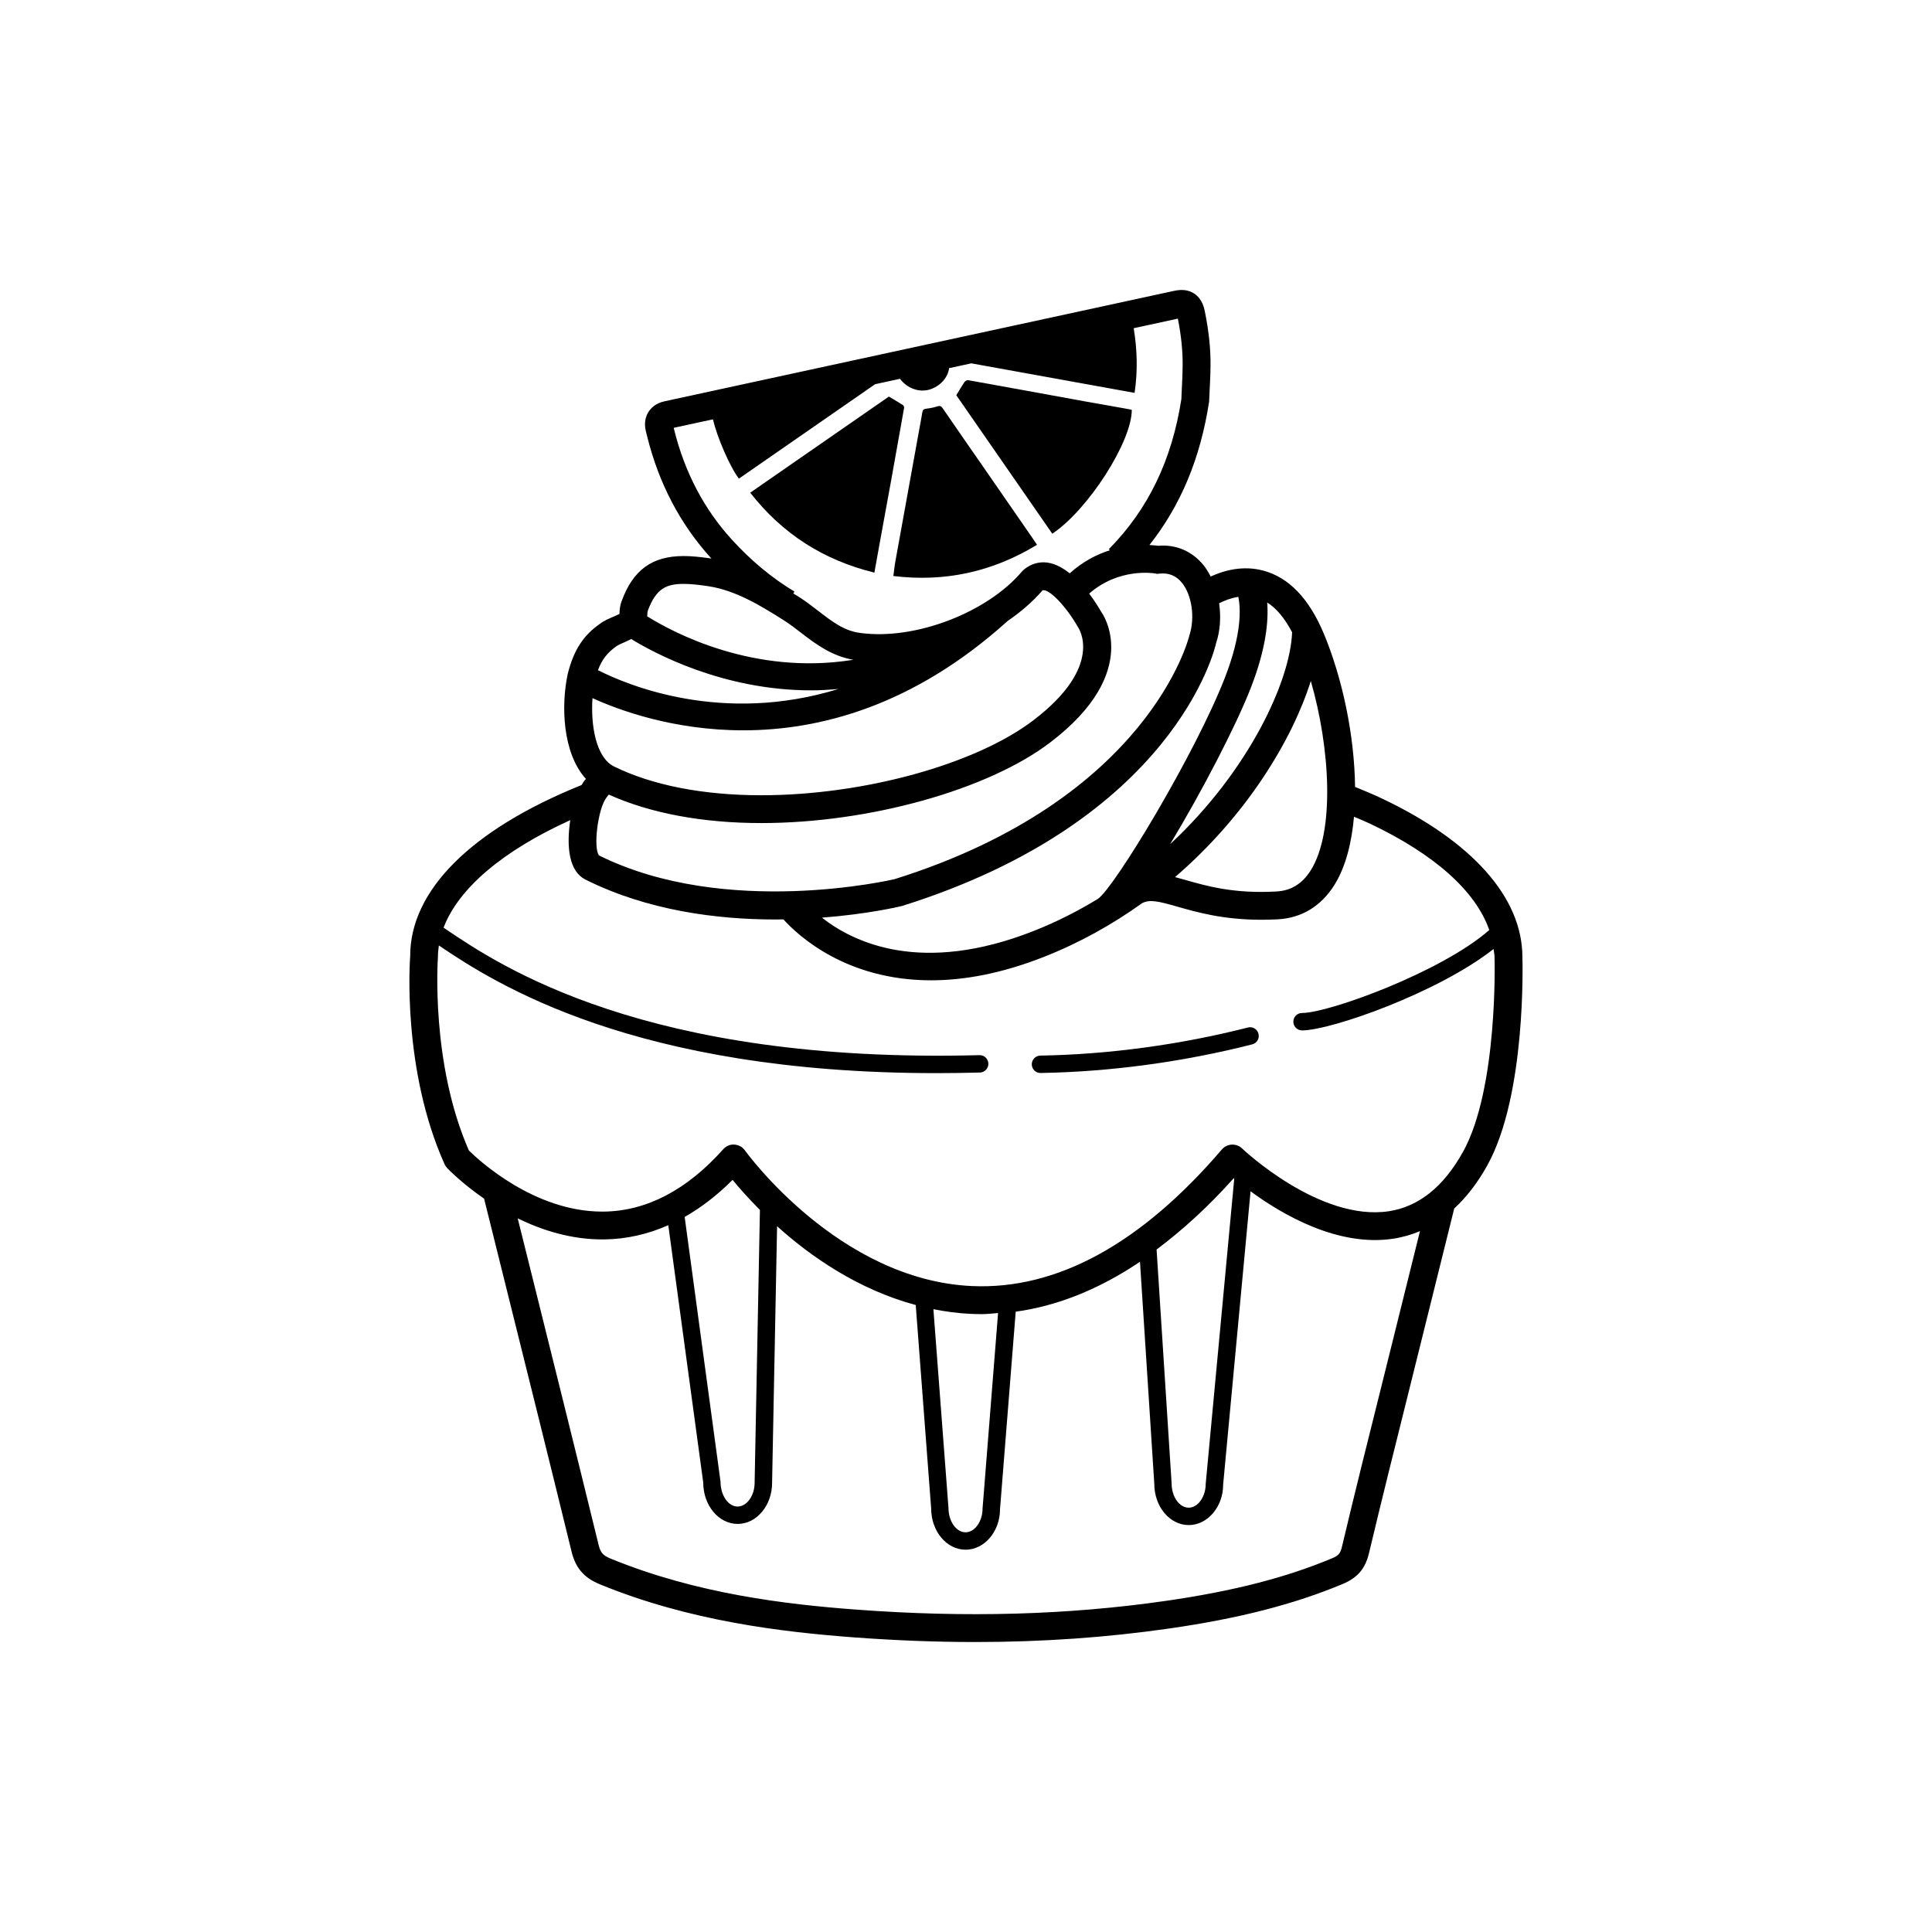 <?xml version="1.0" encoding="UTF-8"?>
<!-- Uploaded to: SVG Repo, www.svgrepo.com, Generator: SVG Repo Mixer Tools -->
<svg fill="#000000" width="800px" height="800px" version="1.1" viewBox="144 144 512 512" xmlns="http://www.w3.org/2000/svg">
 <g>
  <path d="m547.45 397.64c0-15.758-13.27-30.711-37.367-42.098-2.211-1.047-4.594-2.023-6.977-3.008-0.152-13.707-3.402-28.973-8.324-40.707-3.871-9.227-9.25-14.812-15.996-16.609-5.516-1.477-10.574 0.023-13.941 1.57-0.551-1.066-1.152-2.086-1.867-2.973-3.012-3.719-7.269-5.586-12.051-5.176-0.5-0.07-1.305-0.156-2.316-0.203 8.266-10.473 13.488-22.871 15.816-37.977l0.109-2.336c0.105-2.121 0.242-4.68 0.266-7.234 0.047-4.457-0.449-9.164-1.512-14.379-0.16-0.816-0.66-3.289-2.82-4.715-1.438-0.941-3.144-1.18-5.266-0.727l-135.1 29.281c-2.367 0.508-3.617 1.812-4.254 2.82-0.637 1.012-1.27 2.715-0.695 5.09l0.348 1.391c3.098 12.488 8.816 23.367 17 32.336 0.012 0.012 0.02 0.02 0.031 0.031-3.055-0.449-5.359-0.66-7.367-0.66-8.348 0-13.422 3.707-16.41 11.926-0.5 1.25-0.543 2.371-0.586 3.188-0.004 0.074-0.004 0.145-0.012 0.223-0.441 0.227-1.094 0.516-1.57 0.719-1.324 0.574-2.695 1.168-3.57 1.883-4.445 3.074-6.996 7.023-8.57 13.32-1.754 8.148-1.465 20.863 4.816 27.797-0.105 0.145-0.262 0.289-0.359 0.438-0.277 0.332-0.527 0.766-0.785 1.188-29.293 11.805-45.434 27.957-45.418 45.316-0.098 1.215-2.156 30.109 9.113 55.168 0.168 0.371 0.398 0.719 0.68 1.012 0.324 0.344 3.914 4.066 9.789 8.113l5.188 20.852c6.031 24.215 12.066 48.426 17.992 72.668 1.059 4.367 3.305 6.969 7.508 8.688 23.797 9.785 48.473 12.656 67.309 14.062 11.035 0.82 21.734 1.234 32.188 1.234 17.793 0 34.855-1.199 51.555-3.606 18.367-2.648 32.918-6.394 45.805-11.773 3.91-1.637 5.984-4.066 6.953-8.113 3.375-14.188 6.918-28.344 10.453-42.496l12.148-48.895c3.266-3.027 6.211-6.82 8.785-11.465 10.297-18.57 9.324-53.785 9.285-55.164zm-56.082-23.004c-2.238 3.57-5.215 5.41-9.105 5.617-11.23 0.641-18.477-1.438-24.25-3.09-0.891-0.258-1.758-0.5-2.613-0.727 19.086-16.414 31.121-36.527 35.977-51.969 5.141 17.797 6.418 39.898-0.008 50.168zm-4.949-63.082c-0.465 12.883-11.418 36.699-32.32 56.16 8.438-13.977 17.496-31.441 21.387-41.445 4.051-10.414 4.715-17.77 4.336-22.598 2.477 1.543 4.668 4.231 6.598 7.883zm-14.246-9.383c0.621 3.047 0.969 9.773-3.562 21.426-7.824 20.105-29.176 55.523-33.66 58.617-5.238 3.188-10.836 6.055-16.852 8.438-29.906 11.848-47.949 3.094-56.277-3.465 12.004-0.926 20.32-2.867 21.211-3.09 72.125-22.602 82.934-68.125 83.25-69.684 1.094-3.269 1.316-6.984 0.797-10.535 1.258-0.648 3.043-1.383 5.094-1.707zm-21.516-6.086 0.559-0.066c2.481-0.277 4.481 0.52 6.016 2.43 2.625 3.25 3.523 9.234 1.953 13.992-0.098 0.434-10.59 43.379-78.117 64.547-0.449 0.105-44.684 10.434-78.332-6.297-1.57-1.98-0.289-12.586 2.066-15.438 0.191-0.289 0.363-0.488 0.555-0.676 10.918 4.926 24.801 7.547 40.395 7.543 28.547 0 60.023-8.777 76.547-21.348 24.754-18.832 13.816-34.293 13.578-34.555-0.449-0.797-1.602-2.75-3.234-4.906 7.871-6.887 17.043-5.414 17.457-5.34zm-149.64 32.926c7.133 3.246 21.582 8.531 39.953 8.531 20.184 0 45.055-6.402 70.039-28.957 3.5-2.402 6.644-5.098 9.195-8.055 0.176-0.125 0.273-0.125 0.332-0.125 1.891 0 6.137 4.5 9.152 9.812 0.074 0.102 7.18 10.203-11.859 24.688-15.359 11.684-45.004 19.844-72.086 19.844-15.359 0-28.848-2.629-39.012-7.621-4.797-2.356-6.211-10.887-5.715-18.117zm21.656-71.09-0.133-0.543 10.402-2.254c1.102 4.816 4.566 12.734 6.879 15.715 12.02-8.328 24.035-16.668 36.062-25 0-0.004-0.004-0.012-0.004-0.012l6.629-1.438c1.863 2.492 4.996 3.672 7.801 2.856 2.812-0.812 4.926-3.199 5.211-5.68l5.93-1.285v0.016c14.383 2.606 28.773 5.199 43.23 7.82 0.855-5.805 0.699-11.422-0.238-17.141l11.703-2.535c0.891 4.519 1.309 8.57 1.266 12.375-0.02 2.445-0.145 4.898-0.25 6.926l-0.082 2c-2.519 16.234-8.812 29.25-19.227 39.801l0.277 0.277c-3.441 1.082-7.144 2.969-10.645 6.117-2.117-1.672-4.465-2.918-6.949-2.918-1.977 0-3.836 0.73-5.387 2.109l-0.359 0.371c-9.145 10.797-28.219 18.234-42.828 16.238-4.219-0.523-7.418-2.992-11.117-5.844-1.691-1.309-3.391-2.613-5.184-3.742-0.48-0.309-0.953-0.586-1.43-0.883l0.301-0.508c-5.91-3.535-11.48-8.16-16.574-13.75-7.348-8.039-12.496-17.844-15.285-29.09zm-7.019 47.984c2.195-6.019 5.039-7.168 9.516-7.168 1.734 0 3.812 0.203 6.727 0.641 7.004 1.125 13.359 4.898 19.82 9.008 1.613 1.02 3.125 2.191 4.637 3.356 3.773 2.91 8.074 6.117 13.766 7.106-26.441 4.289-47.961-7.359-54.609-11.512 0.012-0.172 0.031-0.352 0.035-0.508 0.008-0.281 0.031-0.707 0.109-0.922zm-8.23 9.309c0.312-0.25 1.438-0.742 2.109-1.031 0.609-0.266 1.168-0.555 1.742-0.836 6.055 3.719 24.355 13.602 47.645 13.602 2.383 0 4.832-0.145 7.309-0.371-30.84 9.516-55.93-0.992-63.762-4.973 1.055-2.82 2.508-4.688 4.957-6.391zm202.67 196.16c-3.547 14.176-7.098 28.359-10.473 42.578-0.414 1.734-0.906 2.293-2.625 3.019-12.289 5.141-26.273 8.715-44.008 11.273-25.977 3.742-52.852 4.5-82.141 2.312-18.297-1.367-42.223-4.133-65.062-13.527-1.996-0.816-2.644-1.562-3.144-3.606-5.93-24.254-11.965-48.48-17.996-72.711l-3.449-13.84c6.519 3.199 14.367 5.688 22.945 5.586 5.859-0.074 11.516-1.359 16.965-3.769l9.266 68.25c0 6.016 4.09 10.918 9.117 10.918 5.031 0 9.129-4.902 9.125-10.871l1.324-68.023c8.848 7.981 21.418 16.762 36.742 20.883l4.09 53.93c0 6.016 4.09 10.914 9.129 10.914 5.039 0 9.129-4.898 9.117-10.73l4.16-52.348c11.145-1.543 22.141-5.965 32.934-13.227l3.793 58.859c0 6.016 4.09 10.918 9.129 10.918 5.039 0 9.129-4.902 9.113-10.699l7.269-77.754c8.5 6.242 23.18 14.762 37.75 12.57 2.5-0.371 4.883-1.062 7.148-2.019zm-184.65-44.871c4.394-2.5 8.641-5.762 12.699-9.824 1.684 2.051 4.144 4.856 7.246 7.969l-1.406 72.301c0 3.422-2.066 6.301-4.516 6.301-2.438 0-4.504-2.883-4.523-6.609zm65.918 24.445c3.176 0.621 6.43 1.082 9.809 1.238 1.008 0.047 2.016 0.07 3.027 0.07 1.441 0 2.867-0.188 4.301-0.289l-4.109 51.809c0 3.414-2.066 6.297-4.516 6.297-2.449 0-4.516-2.883-4.519-6.469zm59.145-15.812c6.902-5.168 13.734-11.383 20.445-18.898 0.047 0.035 0.098 0.082 0.137 0.109l-7.566 80.902c0 3.422-2.066 6.301-4.516 6.301s-4.516-2.883-4.516-6.449zm81.211-25.906c-5.125 9.254-11.734 14.559-19.652 15.758-18.383 2.785-38.699-16.438-38.898-16.637-0.734-0.699-1.633-1.039-2.734-1.023-1.008 0.055-1.961 0.52-2.621 1.285-21.453 25.043-43.746 37.227-66.258 36.203-35.344-1.602-59.883-35.59-60.129-35.938-0.648-0.918-1.676-1.484-2.801-1.547-1.145-0.105-2.207 0.387-2.957 1.223-9.648 10.812-20.277 16.367-31.594 16.531h-0.504c-18.016 0-32.691-13.613-35.309-16.191-10.176-23.191-8.242-50.703-8.207-51.262 0-1.027 0.102-2.051 0.25-3.074 14.809 10 51.594 33.832 131.87 33.832 3.738 0 7.586-0.055 11.512-0.16 1.27-0.035 2.273-1.094 2.238-2.367-0.035-1.25-1.059-2.242-2.301-2.242-0.02 0-0.039 0.004-0.066 0.004-88.516 2.324-127.09-23.684-141.6-33.508-0.156-0.105-0.258-0.168-0.406-0.273 3.941-10.398 15.648-20.367 33.574-28.504-0.523 3.41-0.609 6.926-0.035 9.664 0.637 3.019 2.004 5.066 4.074 6.102 16.574 8.266 35.004 10.566 50.367 10.566 0.711 0 1.391-0.016 2.086-0.023 3.891 4.301 16.637 16.141 39.121 16.141 8.59 0 18.594-1.727 30.074-6.273 9.551-3.777 18.137-8.645 25.816-14.141 2.035-1.109 4.375-0.535 9.355 0.887 5.246 1.496 12.191 3.481 22.293 3.481 1.402 0 2.856-0.039 4.383-0.117 6.273-0.344 11.441-3.477 14.949-9.074 2.934-4.684 4.586-11.008 5.215-18.113 1.367 0.59 2.801 1.152 4.102 1.773 17.312 8.184 28.184 17.996 31.746 28.258-12.711 11.141-42.523 21.977-49.613 21.977-1.273 0-2.309 1.031-2.309 2.309 0 1.273 1.031 2.309 2.309 2.309 7.652 0 36.133-10.031 50.75-21.578 0.086 0.754 0.262 1.512 0.262 2.266 0.016 0.348 0.965 34.672-8.348 51.48z"/>
  <path d="m474.71 416.3c-17.957 4.574-36.984 7.148-55.012 7.445-1.27 0.02-2.289 1.066-2.262 2.344 0.02 1.258 1.047 2.266 2.301 2.266 0.012 0 0.023-0.004 0.039-0.004 18.375-0.297 37.766-2.918 56.074-7.582 1.23-0.312 1.98-1.57 1.664-2.805-0.316-1.234-1.559-1.992-2.805-1.664z"/>
  <path d="m380.75 296.65c13.629 1.664 26.285-1.098 38.074-8.277-0.484-0.719-0.922-1.375-1.367-2.019-4.438-6.418-8.871-12.832-13.312-19.242-3.461-4.984-6.922-9.961-10.352-14.965-0.406-0.578-0.75-0.66-1.422-0.441-0.945 0.312-1.949 0.488-2.941 0.605-0.672 0.082-0.918 0.359-1.012 0.984-0.262 1.641-0.578 3.273-0.875 4.906-2.082 11.473-4.168 22.949-6.231 34.422-0.242 1.297-0.367 2.617-0.562 4.027z"/>
  <path d="m443.93 252.61c-0.266-0.055-0.535-0.125-0.812-0.176-3.91-0.695-7.824-1.375-11.73-2.086-10.262-1.867-20.523-3.75-30.793-5.594-0.301-0.055-0.801 0.203-0.984 0.469-0.746 1.09-1.402 2.242-2.18 3.516 8.445 12.176 16.941 24.445 25.438 36.703 9.52-6.352 21.113-24.469 21.062-32.832z"/>
  <path d="m375.72 295.75c0.453-2.488 0.871-4.832 1.293-7.176 1.059-5.785 2.117-11.578 3.168-17.359 1.152-6.363 2.289-12.715 3.41-19.09 0.047-0.242-0.105-0.656-0.301-0.777-1.199-0.766-2.43-1.48-3.727-2.254-12.152 8.422-24.395 16.906-36.746 25.473 8.508 10.898 19.406 17.879 32.902 21.184z"/>
 </g>
</svg>